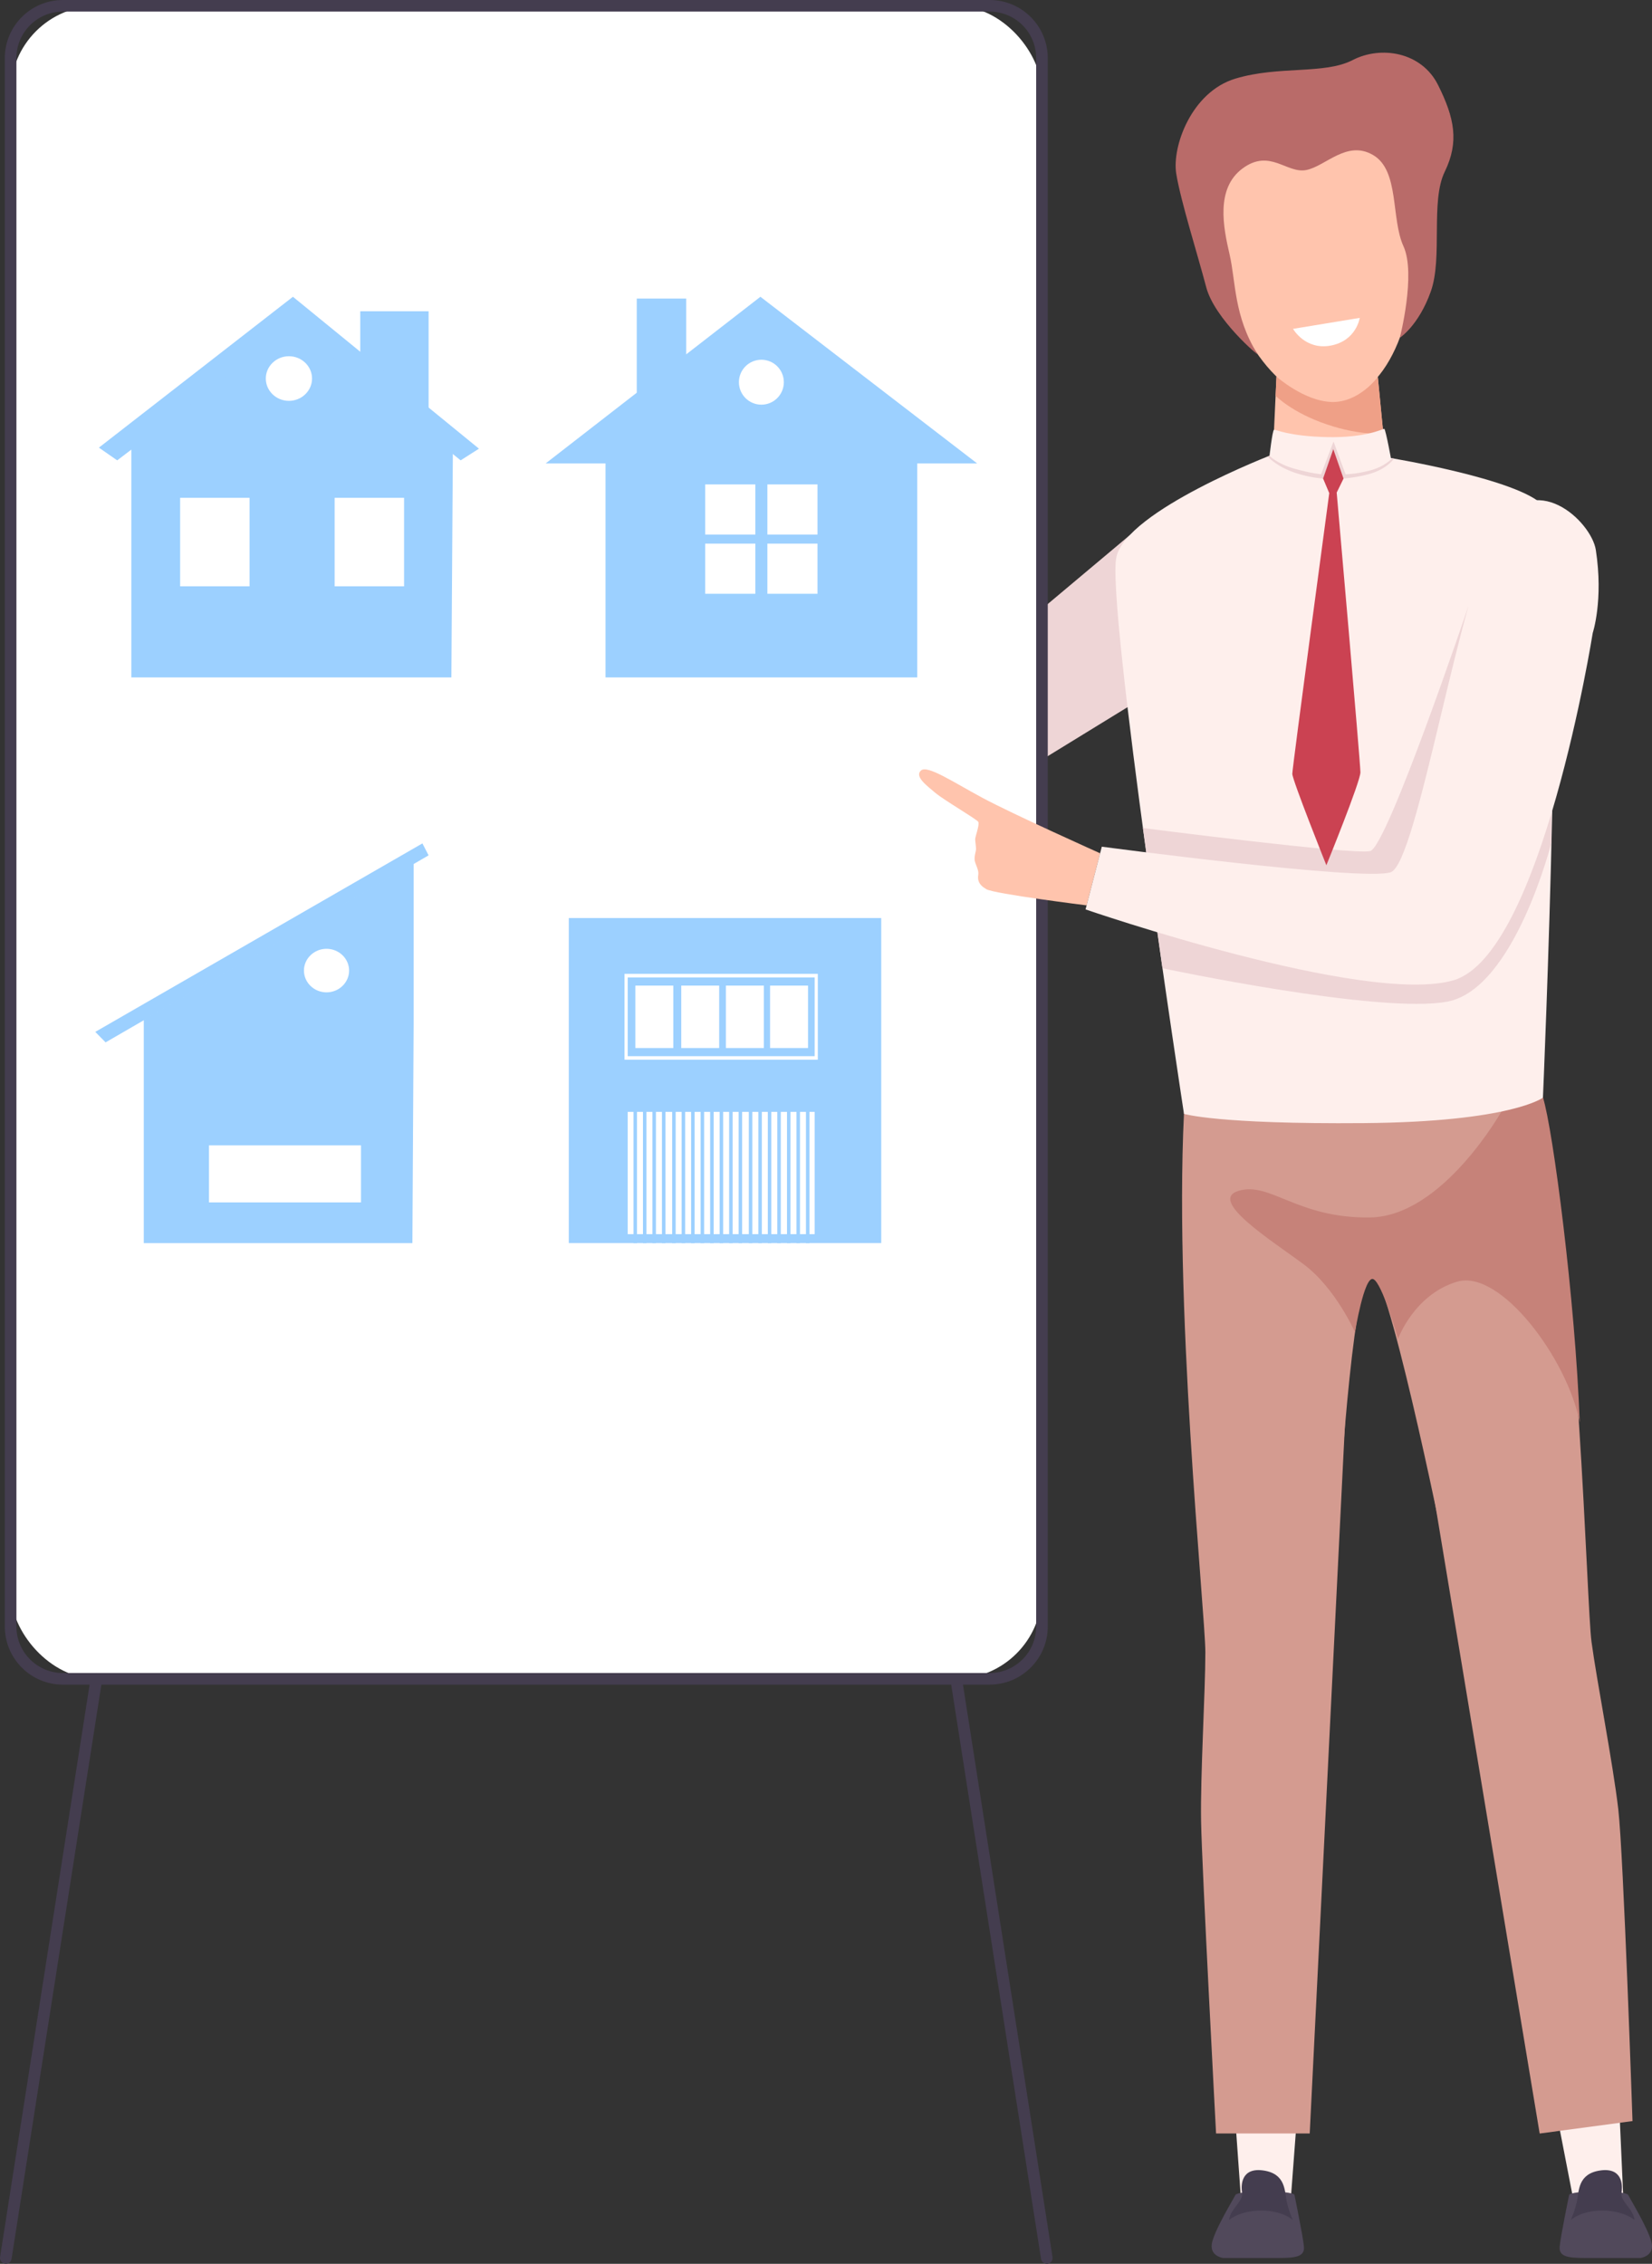 <?xml version="1.0" encoding="UTF-8"?>
<svg id="_レイヤー_2" data-name="レイヤー 2" xmlns="http://www.w3.org/2000/svg" viewBox="0 0 428.83 587.45">
  <rect x="0" y="0" width="428.83" height="587.45" fill="#333333" stroke="none"/>
  <defs>
    <style>
      .cls-1, .cls-2 {
        fill-rule: evenodd;
      }

      .cls-1, .cls-3 {
        fill: #fff;
      }

      .cls-4 {
        fill: #443d4f;
      }

      .cls-5 {
        fill: #d49b90;
      }

      .cls-6 {
        fill: #feefec;
      }

      .cls-7 {
        fill: #cb4252;
      }

      .cls-2, .cls-8 {
        fill: #9cd0ff;
      }

      .cls-9 {
        fill: #51495b;
      }

      .cls-10 {
        fill: #efa087;
      }

      .cls-11 {
        fill: #ffc4ad;
      }

      .cls-12 {
        fill: #b96b69;
      }

      .cls-13 {
        fill: #c68279;
      }

      .cls-14 {
        fill: #eed5d6;
      }
    </style>
  </defs>
  <g id="_1" data-name=" 1">
    <g>
      <polygon class="cls-14" points="293.26 138.88 235.76 187.14 244.2 213.27 297.06 180.82 293.26 138.88"/>
      <g>
        <g>
          <rect class="cls-3" x="2.75" y="1.51" width="267.72" height="434.15" rx="22.5" ry="22.5"/>
          <path class="cls-4" d="M256.91,437.16H16.32c-8.31,0-15.07-6.76-15.07-15.07V15.07C1.24,6.76,8.01,0,16.32,0h240.59c8.31,0,15.07,6.76,15.07,15.07v407.01c0,8.31-6.76,15.07-15.07,15.07ZM16.32,3.01c-6.65,0-12.06,5.41-12.06,12.06v407.01c0,6.65,5.41,12.06,12.06,12.06h240.59c6.65,0,12.06-5.41,12.06-12.06V15.07c0-6.65-5.41-12.06-12.06-12.06H16.32Z"/>
        </g>
        <path class="cls-4" d="M1.51,587.45c-.09,0-.18,0-.28-.03-.82-.15-1.36-.94-1.21-1.76l23.52-150.29c.15-.82.94-1.36,1.76-1.21.82.15,1.36.94,1.21,1.76L2.99,586.22c-.14.73-.77,1.23-1.48,1.23Z"/>
        <path class="cls-4" d="M271.72,587.45c-.71,0-1.34-.51-1.48-1.23l-23.52-150.29c-.15-.82.39-1.61,1.21-1.76.82-.15,1.61.39,1.76,1.21l23.52,150.29c.15.82-.39,1.61-1.21,1.76-.09.02-.19.03-.28.03Z"/>
      </g>
      <g>
        <g>
          <polygon class="cls-6" points="404.33 549.74 408.53 571.39 421.36 569.9 420.32 546.63 404.33 549.74"/>
          <path class="cls-9" d="M407.31,569.61s-2.22,10.76-2.45,13.38c-.23,2.62,2.16,2.95,6.66,2.95h14.31s3.91-.5,2.8-4.35c-1.11-3.85-5.3-10.65-5.96-11.98-.66-1.33-15.11-1.25-15.37,0Z"/>
          <path class="cls-4" d="M424.29,576.06s-2.73-2.38-8.25-2.43c-5.52-.05-8.28,2.43-8.28,2.43,0,0,1.09-2.38,1.61-4.98.52-2.6.26-6.98,5.94-7.84,5.68-.87,5.98,3.55,5.6,5.75-.39,2.2,3.12,4.26,3.38,7.07Z"/>
        </g>
        <g>
          <polygon class="cls-6" points="336.72 548.73 335.06 570.72 322.14 570.72 320.48 547.49 336.72 548.73"/>
          <path class="cls-9" d="M336.03,569.61s2.22,10.76,2.45,13.38c.23,2.62-2.16,2.95-6.66,2.95h-14.31s-3.91-.5-2.8-4.35c1.11-3.85,5.3-10.65,5.96-11.98.66-1.33,15.11-1.25,15.37,0Z"/>
          <path class="cls-4" d="M319.05,576.06s2.73-2.38,8.25-2.43,8.28,2.43,8.28,2.43c0,0-1.09-2.38-1.61-4.98s-.26-6.98-5.94-7.84c-5.68-.87-5.98,3.55-5.6,5.75.39,2.2-3.12,4.26-3.38,7.07Z"/>
        </g>
        <path class="cls-5" d="M375.79,406.03s-14.06-70.02-19.13-75.46c-5.07-5.44-8.91,58.33-8.91,58.33l-8.18-110.01,36.22.63v126.52Z"/>
        <path class="cls-5" d="M350.82,335.57l-10.84,218.06h-24.31s-3.68-69.09-3.89-80.97c-.21-11.88,1.11-33.8,1.11-43.9s-8.61-92.63-5.28-144.59c20.56-27.79,48.07-14.73,48.07-14.73l-4.86,66.13Z"/>
        <path class="cls-5" d="M363.98,338.69l35.69,214.95,24.1-3.23s-2.33-69.18-3.7-80.98c-1.37-11.8-5.59-33.35-6.94-43.36s-2.95-93.01-13.16-144.07c-24.07-24.81-49.6-8.21-49.6-8.21l13.61,64.9Z"/>
      </g>
      <path class="cls-13" d="M389.96,288.07s-15.35,27.55-34.27,27.85c-18.92.3-25.87-9.32-34.12-6.92-8.25,2.41,8.58,12.93,16.85,19.09,8.27,6.16,13.32,17.62,13.32,17.62,0,0,2.39-14.69,4.72-13.79,2.33.9,6.44,15.52,6.44,15.52,0,0,4.16-11.54,15.36-14.85,11.2-3.31,28.59,19.96,31.81,36.51-1.14-31.55-6.97-76.24-9.54-84.28-4.67.26-10.56,3.23-10.56,3.23Z"/>
      <path class="cls-6" d="M359.68,118.63s34.75,5.6,40.98,12.63c6.23,7.03-.14,153.58-.14,153.58,0,0-8.25,6.29-46.45,6.6-38.21.32-46.73-2.4-46.73-2.4,0,0-20.25-132.46-17.54-144.52,2.71-12.06,40.61-26.6,40.61-26.6l29.26.7Z"/>
      <g>
        <path class="cls-11" d="M316.67,66.14c2.87,21.06,16.73,39.9,30.4,38.04,13.68-1.86,22-23.72,19.13-44.78-2.87-21.06-15.83-33.34-29.51-31.48-13.68,1.86-22.89,17.16-20.02,38.22Z"/>
        <path class="cls-12" d="M326.42,91.86c.49.78-11.16-9.12-13.31-17.34-2.15-8.22-6.64-22.38-7.78-29.46s3.98-21.24,15.36-24.66c11.38-3.41,23.1-1.02,30.43-4.81,7.33-3.79,17.87-2.14,22.17,6.46,4.3,8.6,5.5,14.79,1.74,22.51-3.76,7.71-.47,22.26-3.63,31.11-3.16,8.85-8.03,11.98-8.03,11.98,0,0,4.24-16.53.95-23.74-3.29-7.21-1.01-19.6-7.84-23.65-6.81-4.04-12.33,2.85-17.39,3.86-5.06,1.01-9.42-5.63-16.5-.44-7.08,5.18-5.06,15.25-3.41,22.36,1.64,7.11,1.08,15.99,7.24,25.84Z"/>
      </g>
      <path class="cls-11" d="M357.5,96.19l2.18,22.44s-14.23,17.94-29.26-.7l.93-20.2,11.09-4.68h5.41l9.65,3.15Z"/>
      <path class="cls-10" d="M357.66,97.81s-4.85,6.71-11.99,6.5-14.32-6.58-14.32-6.58l-.23,4.96s4.17,4.35,13.27,7.43c9.1,3.08,14.68,2.3,14.68,2.3l-1.42-14.6Z"/>
      <path class="cls-6" d="M329.48,118.8s.81-7.18,1.23-7.28c.43-.1,3.84,1.7,13.89,1.91,10.05.2,14.34-2.16,14.72-2.16s2.06,9.35,2.06,9.35c0,0-5.38,7.29-17.54,6.48s-14.37-8.29-14.37-8.29Z"/>
      <path class="cls-14" d="M329.54,118.27s1.95,2.08,6.42,3.34c4.47,1.26,6.98,1.46,6.98,1.46l3.22-8.49,3.12,8.49s2.26.05,6.23-.95c3.97-1.01,5.88-3.2,5.88-3.2l.45.08s-1.21,1.96-4.57,3.37-8.49,1.81-8.49,1.81l-2.66-7.64-2.66,7.64s-4.02-.2-8.29-1.86c-4.27-1.66-6.09-3.86-6.09-3.86l.47-.19Z"/>
      <path class="cls-11" d="M285.57,221.42s-22.69-10.16-30.53-14.38c-7.84-4.22-14.32-8.59-15.98-7.09-1.66,1.51,1.31,3.77,3.72,5.78,2.41,2.01,10.75,6.83,11.16,7.54.4.7-.8,3.82-.8,4.52s.3,2.21.2,2.81c-.1.6-.5,1.81-.3,2.81.2,1.01,1.11,2.41.9,3.62-.2,1.21,0,2.51,2.11,3.72,2.11,1.21,26.02,4.19,26.02,4.19l3.51-13.53Z"/>
      <g>
        <rect class="cls-8" x="93.52" y="80.77" width="17.74" height="30.49"/>
        <path class="cls-2" d="M34.09,116.43v59.36h83.08c.13-19.33.25-38.65.38-57.98-2.16-3.18-4.31-6.37-6.47-9.55-11.48-9.09-22.96-18.18-34.43-27.28-13.8,10.27-27.59,20.55-41.39,30.82-.39,1.54-.78,3.08-1.17,4.62Z"/>
        <path class="cls-2" d="M25.67,116.16c16.79-13.05,33.58-26.1,50.37-39.15,16.1,13.14,32.2,26.28,48.29,39.42-1.59,1.01-3.17,2.02-4.76,3.03-14.36-11.66-28.72-23.31-43.09-34.97-15.35,11.66-30.71,23.31-46.06,34.97-1.59-1.1-3.17-2.21-4.76-3.31Z"/>
        <g>
          <rect class="cls-3" x="46.76" y="129.18" width="18.02" height="22.97"/>
          <rect class="cls-3" x="86.87" y="129.18" width="18.02" height="22.97"/>
        </g>
        <path class="cls-1" d="M75,104.02c3.3,0,6-2.6,6-5.79s-2.69-5.79-6-5.79-6,2.6-6,5.79,2.69,5.79,6,5.79Z"/>
      </g>
      <path class="cls-2" d="M238.1,120.26v55.53h-80.92v-55.53h-15.54l23.65-18.35v-24.44h12.84v14.48l19.26-14.94,56.26,43.25h-15.54ZM197.64,93.35c-3.22,0-5.83,2.61-5.83,5.83s2.61,5.83,5.83,5.83,5.83-2.61,5.83-5.83-2.61-5.83-5.83-5.83h0ZM183.06,125.7v13.01h13.01v-13.01h-13.01ZM199.2,125.7v13.01h13.01v-13.01h-13.01ZM183.06,141.07v13.01h13.01v-13.01h-13.01ZM199.2,141.07v13.01h13.01v-13.01h-13.01Z"/>
      <g>
        <path class="cls-2" d="M37.32,264.61v57.97h69.73c.11-18.87.21-37.75.32-56.62v-41.92c-23.35,13.52-46.7,27.05-70.05,40.57Z"/>
        <path class="cls-2" d="M111.26,221.96c-27.95,16.18-55.9,32.35-83.85,48.53-.89-.91-1.79-1.81-2.68-2.72,28.31-16.3,56.61-32.61,84.92-48.91.54,1.04,1.08,2.07,1.61,3.11Z"/>
        <path class="cls-1" d="M84.76,257.51c3.23,0,5.86-2.54,5.86-5.65s-2.63-5.65-5.86-5.65-5.86,2.54-5.86,5.65,2.63,5.65,5.86,5.65Z"/>
        <rect class="cls-3" x="54.25" y="297.21" width="39.46" height="14.81"/>
      </g>
      <g>
        <rect class="cls-8" x="147.65" y="238.23" width="81.1" height="84.34"/>
        <path class="cls-1" d="M162.11,252.71h50.18v22.28h-50.18v-22.28h0ZM162.94,253.64v20.43h48.53v-20.43h-48.53Z"/>
        <rect class="cls-3" x="164.93" y="255.76" width="9.85" height="16.2"/>
        <rect class="cls-3" x="176.84" y="255.76" width="9.85" height="16.2"/>
        <rect class="cls-3" x="188.43" y="255.76" width="9.85" height="16.2"/>
        <rect class="cls-3" x="199.9" y="255.76" width="9.85" height="16.2"/>
        <rect class="cls-3" x="162.94" y="288.53" width="48.53" height="31.73"/>
        <g>
          <rect class="cls-8" x="164.44" y="285.69" width=".91" height="36.89"/>
          <rect class="cls-8" x="166.9" y="285.69" width=".91" height="36.89"/>
          <rect class="cls-8" x="169.36" y="285.69" width=".91" height="36.89"/>
          <rect class="cls-8" x="171.83" y="285.69" width=".91" height="36.89"/>
          <rect class="cls-8" x="174.48" y="285.69" width=".91" height="36.89"/>
          <rect class="cls-8" x="176.94" y="285.69" width=".91" height="36.89"/>
          <rect class="cls-8" x="179.4" y="285.69" width=".91" height="36.89"/>
          <rect class="cls-8" x="181.87" y="285.69" width=".91" height="36.89"/>
          <rect class="cls-8" x="184.34" y="285.69" width=".91" height="36.89"/>
          <rect class="cls-8" x="186.81" y="285.69" width=".91" height="36.89"/>
          <rect class="cls-8" x="189.27" y="285.69" width=".91" height="36.89"/>
          <rect class="cls-8" x="191.73" y="285.69" width=".91" height="36.89"/>
          <rect class="cls-8" x="194.38" y="285.69" width=".91" height="36.89"/>
          <rect class="cls-8" x="196.85" y="285.69" width=".91" height="36.89"/>
          <rect class="cls-8" x="199.31" y="285.69" width=".91" height="36.89"/>
          <rect class="cls-8" x="201.77" y="285.69" width=".91" height="36.89"/>
          <rect class="cls-8" x="204.29" y="285.69" width=".91" height="36.89"/>
          <rect class="cls-8" x="206.75" y="285.69" width=".91" height="36.89"/>
          <rect class="cls-8" x="209.21" y="285.69" width=".91" height="36.89"/>
        </g>
      </g>
      <path class="cls-3" d="M335.65,85.34l17.31-2.85s-.84,5.91-7.49,7.18-9.82-4.33-9.82-4.33Z"/>
      <path class="cls-14" d="M402.74,218.58s-9.55,37.95-26.95,41.32c-17.4,3.38-74.03-8.64-74.03-8.64l-5.08-36.39s54.61,7.04,59,5.98c4.4-1.06,25.43-63.38,25.43-63.38l21.62,49.45v11.66Z"/>
      <path class="cls-7" d="M343.45,124.18l1.6,3.79s-9.59,71.23-9.59,72.84,8.84,23.72,8.84,23.72c0,0,8.84-21.71,8.84-24.12s-6.16-72.59-6.16-72.59l1.78-3.64-2.66-7.64-2.66,7.64Z"/>
      <path class="cls-6" d="M413.45,164.23s-13.24,83.52-36.16,90.15c-22.91,6.63-95.5-18.39-95.5-18.39l4.22-16.28s68.06,9.05,75,6.63,17.87-73.27,27.51-89.25c9.65-15.98,24.59-1.79,25.73,5.63,2.01,13.07-.8,21.51-.8,21.51Z"/>
    </g>
  </g>
</svg>